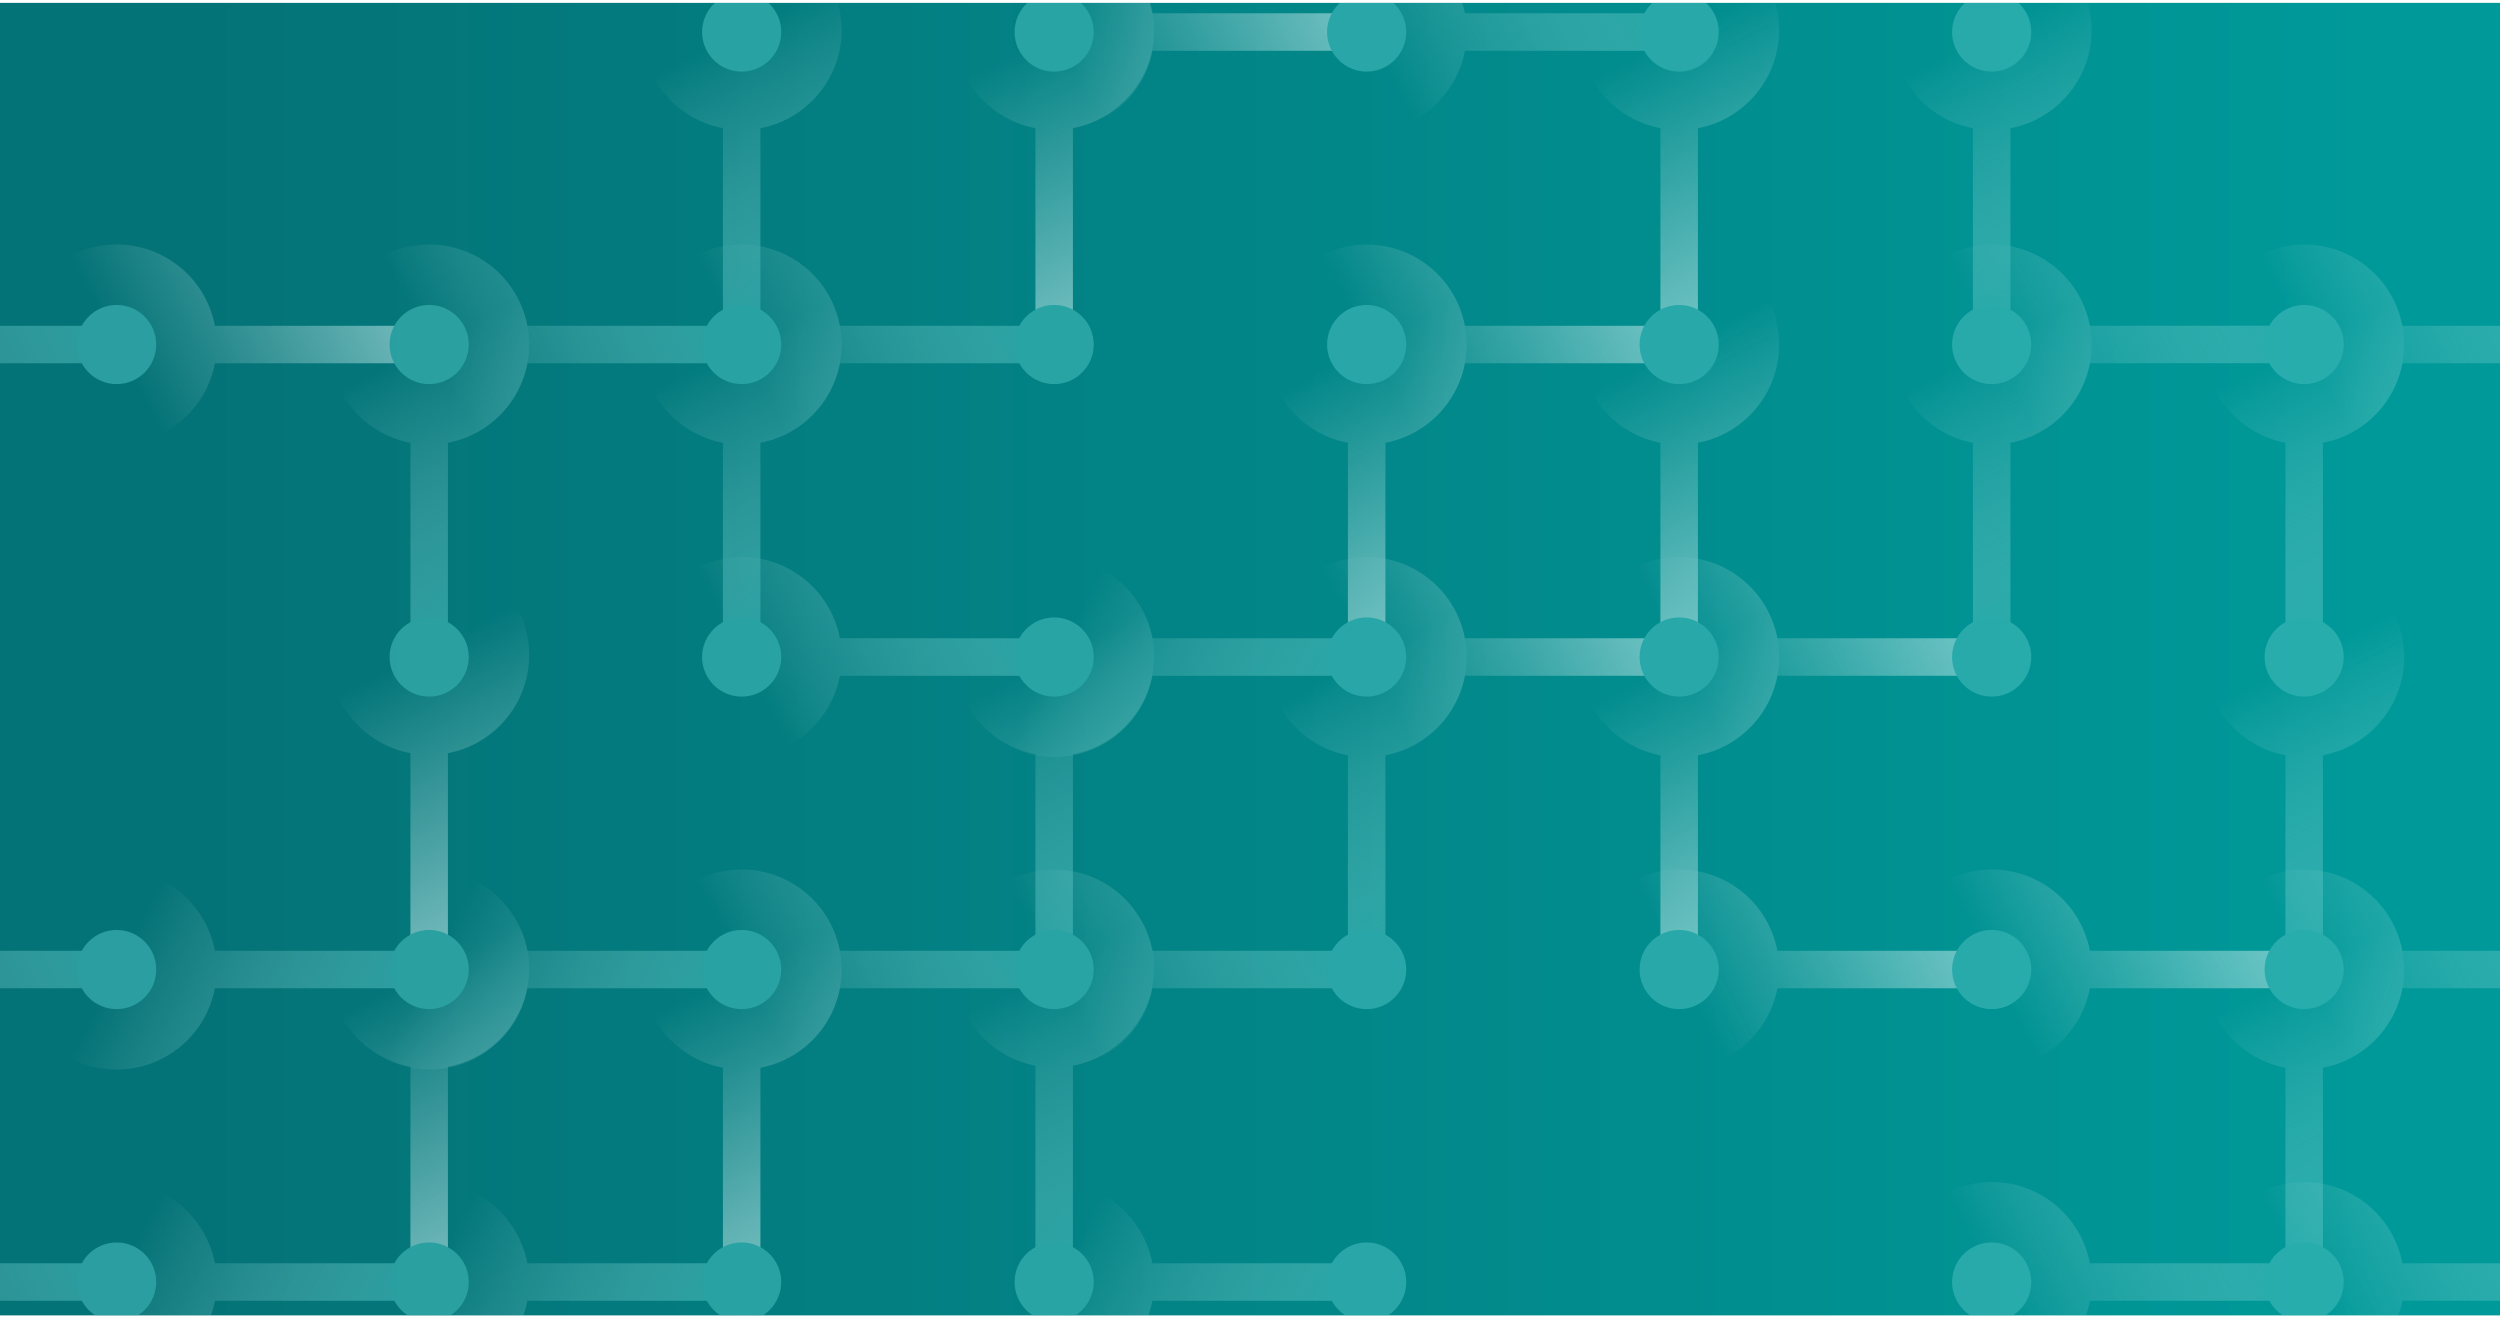 <svg xmlns="http://www.w3.org/2000/svg" fill="none" viewBox="0 0 600 316" height="316" width="600">
<g clip-path="url(#clip0_449_14198)">
<rect fill="url(#paint0_linear_449_14198)" transform="translate(0 0.688)" height="315" width="600"></rect>
<g opacity="0.6">
<path fill="url(#paint1_linear_449_14198)" d="M253 228.187C255.485 228.187 257.5 230.202 257.5 232.687C257.5 235.173 255.486 237.187 253 237.187L253 228.187ZM163.637 251.915C153.018 243.983 150.84 228.944 158.772 218.325C166.704 207.706 181.743 205.527 192.363 213.46C202.982 221.392 205.16 236.431 197.228 247.05C189.296 257.669 174.257 259.848 163.637 251.915ZM253 237.187L178 237.187L178 228.187L253 228.187L253 237.187Z"></path>
<path fill="url(#paint2_linear_449_14198)" d="M257.5 232.687C257.5 235.173 255.485 237.187 253 237.187C250.515 237.187 248.5 235.173 248.5 232.687L257.5 232.687ZM236.029 140.467C245.402 131.094 260.598 131.094 269.971 140.467C279.343 149.84 279.343 165.035 269.971 174.408C260.598 183.781 245.402 183.781 236.029 174.408C226.657 165.035 226.657 149.84 236.029 140.467ZM248.5 232.687V157.438L257.5 157.438V232.687L248.5 232.687Z"></path>
<path fill="url(#paint3_linear_449_14198)" d="M257.5 307.687C257.5 310.173 255.485 312.187 253 312.187C250.514 312.187 248.5 310.173 248.5 307.687L257.5 307.687ZM236.029 215.217C245.402 205.844 260.598 205.844 269.971 215.217C279.343 224.59 279.343 239.785 269.971 249.158C260.598 258.531 245.402 258.531 236.029 249.158C226.657 239.785 226.657 224.59 236.029 215.217ZM248.5 307.687L248.5 232.187L257.5 232.188L257.5 307.687L248.5 307.687Z"></path>
<path fill="url(#paint4_linear_449_14198)" d="M332.5 157.687C332.5 160.173 330.485 162.187 328 162.187C325.515 162.187 323.5 160.173 323.5 157.687L332.5 157.687ZM311.03 65.717C320.402 56.344 335.598 56.344 344.971 65.717C354.343 75.089 354.343 90.285 344.971 99.658C335.598 109.031 320.402 109.031 311.03 99.658C301.657 90.285 301.657 75.089 311.03 65.717ZM323.5 157.687L323.5 82.687L332.5 82.687L332.5 157.687L323.5 157.687Z"></path>
<path fill="url(#paint5_linear_449_14198)" d="M407.5 157.687C407.5 160.173 405.485 162.187 403 162.187C400.515 162.187 398.5 160.173 398.5 157.687L407.5 157.687ZM386.029 65.717C395.402 56.344 410.598 56.344 419.971 65.717C429.343 75.09 429.343 90.285 419.971 99.658C410.598 109.031 395.402 109.031 386.029 99.658C376.657 90.285 376.657 75.09 386.029 65.717ZM398.5 157.687L398.5 82.688L407.5 82.688L407.5 157.687L398.5 157.687Z"></path>
<path fill="url(#paint6_linear_449_14198)" d="M482.5 157.687C482.5 160.173 480.485 162.187 478 162.187C475.515 162.187 473.5 160.173 473.5 157.687L482.5 157.687ZM461.029 65.717C470.402 56.344 485.598 56.344 494.971 65.717C504.343 75.09 504.343 90.285 494.971 99.658C485.598 109.031 470.402 109.031 461.029 99.658C451.657 90.285 451.657 75.09 461.029 65.717ZM473.5 157.687V82.688L482.5 82.688V157.687L473.5 157.687Z"></path>
<path fill="url(#paint7_linear_449_14198)" d="M557.5 157.687C557.5 160.173 555.485 162.187 553 162.187C550.515 162.187 548.5 160.173 548.5 157.687L557.5 157.687ZM536.029 65.717C545.402 56.344 560.598 56.344 569.971 65.717C579.343 75.09 579.343 90.285 569.971 99.658C560.598 109.031 545.402 109.031 536.029 99.658C526.657 90.285 526.657 75.09 536.029 65.717ZM548.5 157.687V82.688L557.5 82.688V157.687L548.5 157.687Z"></path>
<path fill="url(#paint8_linear_449_14198)" d="M557.5 232.687C557.5 235.173 555.485 237.187 553 237.187C550.515 237.187 548.5 235.173 548.5 232.687L557.5 232.687ZM536.029 140.717C545.402 131.344 560.598 131.344 569.971 140.717C579.343 150.09 579.343 165.285 569.971 174.658C560.598 184.031 545.402 184.031 536.029 174.658C526.657 165.285 526.657 150.09 536.029 140.717ZM548.5 232.687V157.688L557.5 157.688V232.687L548.5 232.687Z"></path>
<path fill="url(#paint9_linear_449_14198)" d="M253 153.188C255.485 153.188 257.5 155.202 257.5 157.688C257.5 160.173 255.485 162.188 253 162.188L253 153.188ZM163.637 176.915C153.018 168.983 150.84 153.944 158.772 143.325C166.704 132.706 181.743 130.527 192.363 138.46C202.982 146.392 205.16 161.431 197.228 172.05C189.296 182.669 174.257 184.848 163.637 176.915ZM253 162.188L178 162.187L178 153.187L253 153.188L253 162.188Z"></path>
<path fill="url(#paint10_linear_449_14198)" d="M253 78.188C255.485 78.188 257.5 80.202 257.5 82.688C257.5 85.173 255.485 87.188 253 87.188L253 78.188ZM163.637 101.915C153.018 93.983 150.84 78.944 158.772 68.325C166.704 57.706 181.743 55.527 192.363 63.459C202.982 71.392 205.16 86.431 197.228 97.05C189.296 107.669 174.257 109.848 163.637 101.915ZM253 87.188L178 87.188L178 78.188L253 78.188L253 87.188Z"></path>
<path fill="url(#paint11_linear_449_14198)" d="M328 3.188C330.485 3.188 332.5 5.202 332.5 7.688C332.5 10.173 330.485 12.188 328 12.188L328 3.188ZM238.637 26.916C228.018 18.983 225.84 3.944 233.772 -6.675C241.704 -17.294 256.743 -19.473 267.363 -11.54C277.982 -3.608 280.16 11.431 272.228 22.05C264.296 32.67 249.257 34.848 238.637 26.916ZM328 12.188L253 12.188L253 3.188L328 3.188L328 12.188Z"></path>
<path fill="url(#paint12_linear_449_14198)" d="M403 3.188C405.485 3.188 407.5 5.202 407.5 7.688C407.5 10.173 405.485 12.188 403 12.188L403 3.188ZM313.637 26.915C303.018 18.983 300.84 3.944 308.772 -6.675C316.704 -17.294 331.743 -19.473 342.363 -11.54C352.982 -3.608 355.16 11.431 347.228 22.05C339.296 32.669 324.257 34.848 313.637 26.915ZM403 12.188L328 12.188L328 3.187L403 3.188L403 12.188Z"></path>
<path fill="url(#paint13_linear_449_14198)" d="M478 228.187C480.485 228.187 482.5 230.202 482.5 232.687C482.5 235.173 480.486 237.187 478 237.187L478 228.187ZM388.637 251.915C378.018 243.983 375.84 228.944 383.772 218.325C391.704 207.706 406.743 205.527 417.363 213.46C427.982 221.392 430.16 236.431 422.228 247.05C414.296 257.669 399.257 259.848 388.637 251.915ZM478 237.187L403 237.187L403 228.188L478 228.187L478 237.187Z"></path>
<path fill="url(#paint14_linear_449_14198)" d="M628 228.188C630.485 228.188 632.5 230.202 632.5 232.688C632.5 235.173 630.485 237.188 628 237.188L628 228.188ZM538.637 251.915C528.018 243.983 525.84 228.944 533.772 218.325C541.704 207.706 556.743 205.527 567.363 213.46C577.982 221.392 580.16 236.431 572.228 247.05C564.296 257.669 549.257 259.848 538.637 251.915ZM628 237.188L553 237.187L553 228.187L628 228.188L628 237.188Z"></path>
<path fill="url(#paint15_linear_449_14198)" d="M553 228.187C555.485 228.188 557.5 230.202 557.5 232.688C557.5 235.173 555.485 237.188 553 237.187L553 228.187ZM463.637 251.915C453.018 243.983 450.84 228.944 458.772 218.325C466.704 207.705 481.743 205.527 492.363 213.459C502.982 221.392 505.16 236.431 497.228 247.05C489.296 257.669 474.257 259.848 463.637 251.915ZM553 237.187L478 237.187L478 228.187L553 228.187L553 237.187Z"></path>
<path fill="url(#paint16_linear_449_14198)" d="M557.5 307.687C557.5 310.173 555.485 312.187 553 312.187C550.515 312.187 548.5 310.173 548.5 307.687L557.5 307.687ZM536.029 215.717C545.402 206.344 560.598 206.344 569.971 215.717C579.343 225.09 579.343 240.285 569.971 249.658C560.598 259.031 545.402 259.031 536.029 249.658C526.657 240.285 526.657 225.09 536.029 215.717ZM548.5 307.687V232.688L557.5 232.688V307.687L548.5 307.687Z"></path>
<path fill="url(#paint17_linear_449_14198)" d="M553 303.187C555.485 303.187 557.5 305.202 557.5 307.687C557.5 310.173 555.485 312.187 553 312.187L553 303.187ZM463.637 326.915C453.018 318.983 450.84 303.944 458.772 293.325C466.704 282.705 481.743 280.527 492.363 288.459C502.982 296.392 505.16 311.431 497.228 322.05C489.296 332.669 474.257 334.848 463.637 326.915ZM553 312.187L478 312.187L478 303.187L553 303.187L553 312.187Z"></path>
<path fill="url(#paint18_linear_449_14198)" d="M628.5 303.187C630.985 303.187 633 305.202 633 307.687C633 310.173 630.985 312.187 628.5 312.187L628.5 303.187ZM538.637 326.915C528.018 318.983 525.84 303.944 533.772 293.325C541.704 282.705 556.743 280.527 567.363 288.459C577.982 296.392 580.16 311.431 572.228 322.05C564.296 332.669 549.257 334.848 538.637 326.915ZM628.5 312.187L553 312.187L553 303.187L628.5 303.187L628.5 312.187Z"></path>
<path fill="url(#paint19_linear_449_14198)" d="M107.5 158.187C107.5 160.673 105.485 162.687 103 162.687C100.514 162.687 98.5 160.673 98.5 158.187L107.5 158.187ZM86.029 65.717C95.402 56.344 110.598 56.344 119.971 65.717C129.343 75.09 129.343 90.285 119.971 99.658C110.598 109.031 95.402 109.031 86.029 99.658C76.657 90.285 76.657 75.09 86.029 65.717ZM98.5 158.187L98.5 82.688L107.5 82.688L107.5 158.187L98.5 158.187Z"></path>
<path fill="url(#paint20_linear_449_14198)" d="M182.5 157.687C182.5 160.173 180.485 162.187 178 162.187C175.515 162.187 173.5 160.173 173.5 157.687L182.5 157.687ZM161.029 65.717C170.402 56.344 185.598 56.344 194.971 65.717C204.343 75.09 204.343 90.285 194.971 99.658C185.598 109.031 170.402 109.031 161.029 99.658C151.657 90.285 151.657 75.09 161.029 65.717ZM173.5 157.687V82.688L182.5 82.688V157.687L173.5 157.687Z"></path>
<path fill="url(#paint21_linear_449_14198)" d="M103 78.188C105.485 78.188 107.5 80.202 107.5 82.688C107.5 85.173 105.485 87.188 103 87.188L103 78.188ZM13.637 101.916C3.018 93.983 0.84 78.944 8.772 68.325C16.704 57.706 31.743 55.527 42.363 63.46C52.982 71.392 55.16 86.431 47.228 97.05C39.296 107.67 24.257 109.848 13.637 101.916ZM103 87.188L28 87.188L28 78.188L103 78.188L103 87.188Z"></path>
<path fill="url(#paint22_linear_449_14198)" d="M178 78.188C180.485 78.188 182.5 80.202 182.5 82.688C182.5 85.173 180.485 87.188 178 87.188L178 78.188ZM88.637 101.916C78.018 93.983 75.84 78.944 83.772 68.325C91.704 57.706 106.743 55.527 117.363 63.46C127.982 71.392 130.16 86.431 122.228 97.05C114.296 107.67 99.257 109.848 88.637 101.916ZM178 87.188L103 87.188L103 78.188L178 78.188L178 87.188Z"></path>
<path fill="url(#paint23_linear_449_14198)" d="M403 78.188C405.485 78.188 407.5 80.202 407.5 82.688C407.5 85.173 405.485 87.188 403 87.188L403 78.188ZM313.637 101.915C303.018 93.983 300.84 78.944 308.772 68.325C316.704 57.706 331.743 55.527 342.363 63.459C352.982 71.392 355.16 86.431 347.228 97.05C339.296 107.669 324.257 109.848 313.637 101.915ZM403 87.188L328 87.188L328 78.188L403 78.188L403 87.188Z"></path>
<path fill="url(#paint24_linear_449_14198)" d="M552.998 78.161C555.484 78.16 557.499 80.174 557.5 82.659C557.501 85.145 555.487 87.16 553.002 87.161L552.998 78.161ZM463.637 101.916C453.018 93.983 450.84 78.944 458.772 68.325C466.704 57.706 481.743 55.527 492.363 63.46C502.982 71.392 505.16 86.431 497.228 97.05C489.296 107.67 474.257 109.848 463.637 101.916ZM553.002 87.161L478.002 87.188L477.998 78.188L552.998 78.161L553.002 87.161Z"></path>
<path fill="url(#paint25_linear_449_14198)" d="M628 78.188C630.485 78.188 632.5 80.202 632.5 82.688C632.5 85.173 630.485 87.188 628 87.188L628 78.188ZM538.637 101.915C528.018 93.983 525.84 78.944 533.772 68.325C541.704 57.706 556.743 55.527 567.363 63.459C577.982 71.392 580.16 86.431 572.228 97.05C564.296 107.669 549.257 109.848 538.637 101.915ZM628 87.188L553 87.188L553 78.188L628 78.188L628 87.188Z"></path>
<path fill="url(#paint26_linear_449_14198)" d="M403 153.187C405.485 153.187 407.5 155.202 407.5 157.687C407.5 160.173 405.486 162.187 403 162.188L403 153.187ZM313.637 176.916C303.018 168.983 300.84 153.944 308.772 143.325C316.704 132.706 331.743 130.527 342.363 138.46C352.982 146.392 355.16 161.431 347.228 172.05C339.296 182.67 324.257 184.848 313.637 176.916ZM403 162.188L328 162.188L328 153.188L403 153.187L403 162.188Z"></path>
<path fill="url(#paint27_linear_449_14198)" d="M478 153.188C480.485 153.188 482.5 155.202 482.5 157.688C482.5 160.173 480.485 162.188 478 162.188L478 153.188ZM388.637 176.916C378.018 168.983 375.84 153.944 383.772 143.325C391.704 132.706 406.743 130.527 417.363 138.46C427.982 146.392 430.16 161.431 422.228 172.05C414.296 182.67 399.257 184.848 388.637 176.916ZM478 162.188L403 162.188L403 153.188L478 153.188L478 162.188Z"></path>
<path fill="url(#paint28_linear_449_14198)" d="M328 228.187C330.485 228.187 332.5 230.202 332.5 232.687C332.5 235.173 330.486 237.187 328 237.187L328 228.187ZM238.637 251.915C228.018 243.983 225.84 228.944 233.772 218.325C241.704 207.706 256.743 205.527 267.363 213.46C277.982 221.392 280.16 236.431 272.228 247.05C264.296 257.669 249.257 259.848 238.637 251.915ZM328 237.187L253 237.187L253 228.187L328 228.187L328 237.187Z"></path>
<path fill="url(#paint29_linear_449_14198)" d="M328 162.187C330.485 162.187 332.5 160.173 332.5 157.687C332.5 155.202 330.485 153.187 328 153.187L328 162.187ZM238.637 138.459C228.018 146.392 225.84 161.431 233.772 172.05C241.704 182.669 256.743 184.848 267.363 176.915C277.982 168.983 280.16 153.944 272.228 143.325C264.296 132.705 249.257 130.527 238.637 138.459ZM328 153.187L253 153.187L253 162.187L328 162.187L328 153.187Z"></path>
<path fill="url(#paint30_linear_449_14198)" d="M332.5 232.687C332.5 235.173 330.485 237.187 328 237.187C325.515 237.187 323.5 235.173 323.5 232.687L332.5 232.687ZM311.029 140.717C320.402 131.344 335.598 131.344 344.971 140.717C354.343 150.09 354.343 165.285 344.971 174.658C335.598 184.031 320.402 184.031 311.029 174.658C301.657 165.285 301.657 150.09 311.029 140.717ZM323.5 232.687V157.688L332.5 157.688V232.687L323.5 232.687Z"></path>
<path fill="url(#paint31_linear_449_14198)" d="M107.5 307.937C107.5 310.423 105.485 312.437 103 312.437C100.514 312.437 98.5 310.423 98.5 307.937L107.5 307.937ZM86.029 215.467C95.402 206.094 110.598 206.094 119.971 215.467C129.343 224.84 129.343 240.035 119.971 249.408C110.598 258.781 95.402 258.781 86.029 249.408C76.657 240.035 76.657 224.84 86.029 215.467ZM98.5 307.937L98.5 232.437L107.5 232.438L107.5 307.937L98.5 307.937Z"></path>
<path fill="url(#paint32_linear_449_14198)" d="M107.5 232.687C107.5 235.173 105.485 237.187 103 237.187C100.515 237.187 98.5 235.173 98.5 232.687L107.5 232.687ZM86.03 140.217C95.402 130.844 110.598 130.844 119.971 140.217C129.343 149.59 129.343 164.785 119.971 174.158C110.598 183.531 95.402 183.531 86.03 174.158C76.657 164.785 76.657 149.59 86.03 140.217ZM98.5 232.687L98.5 157.187L107.5 157.188L107.5 232.687L98.5 232.687Z"></path>
<path fill="url(#paint33_linear_449_14198)" d="M178 237.187C180.485 237.187 182.5 235.173 182.5 232.687C182.5 230.202 180.485 228.187 178 228.187L178 237.187ZM88.637 213.46C78.018 221.392 75.84 236.431 83.772 247.05C91.704 257.669 106.743 259.848 117.363 251.915C127.982 243.983 130.16 228.944 122.228 218.325C114.296 207.706 99.257 205.527 88.637 213.46ZM178 228.187L103 228.188L103 237.188L178 237.187L178 228.187Z"></path>
<path fill="url(#paint34_linear_449_14198)" d="M103 237.187C105.485 237.187 107.5 235.173 107.5 232.687C107.5 230.202 105.485 228.187 103 228.187L103 237.187ZM13.637 213.46C3.018 221.392 0.84 236.431 8.772 247.05C16.704 257.669 31.743 259.848 42.363 251.915C52.982 243.983 55.16 228.944 47.228 218.325C39.296 207.706 24.257 205.527 13.637 213.46ZM103 228.187L28 228.187L28 237.187L103 237.187L103 228.187Z"></path>
<path fill="url(#paint35_linear_449_14198)" d="M103 312.187C105.485 312.187 107.5 310.173 107.5 307.687C107.5 305.202 105.485 303.187 103 303.187L103 312.187ZM13.637 288.46C3.018 296.392 0.84 311.431 8.772 322.05C16.704 332.669 31.743 334.848 42.363 326.915C52.982 318.983 55.16 303.944 47.228 293.325C39.296 282.706 24.257 280.527 13.637 288.46ZM103 303.187L28 303.187L28 312.187L103 312.187L103 303.187Z"></path>
<path fill="url(#paint36_linear_449_14198)" d="M178 312.187C180.485 312.187 182.5 310.173 182.5 307.687C182.5 305.202 180.485 303.187 178 303.187L178 312.187ZM88.637 288.46C78.018 296.392 75.84 311.431 83.772 322.05C91.704 332.669 106.743 334.848 117.363 326.915C127.982 318.983 130.16 303.944 122.228 293.325C114.296 282.706 99.257 280.527 88.637 288.46ZM178 303.187L103 303.187L103 312.187L178 312.187L178 303.187Z"></path>
<path fill="url(#paint37_linear_449_14198)" d="M328 312.187C330.485 312.187 332.5 310.173 332.5 307.687C332.5 305.202 330.485 303.187 328 303.187L328 312.187ZM238.637 288.46C228.018 296.392 225.84 311.431 233.772 322.05C241.704 332.669 256.743 334.848 267.363 326.915C277.982 318.983 280.16 303.944 272.228 293.325C264.296 282.706 249.257 280.527 238.637 288.46ZM328 303.187L253 303.187L253 312.187L328 312.187L328 303.187Z"></path>
<path fill="url(#paint38_linear_449_14198)" d="M182.5 307.687C182.5 310.173 180.485 312.187 178 312.187C175.515 312.187 173.5 310.173 173.5 307.687L182.5 307.687ZM161.029 215.717C170.402 206.344 185.598 206.344 194.971 215.717C204.343 225.09 204.343 240.285 194.971 249.658C185.598 259.031 170.402 259.031 161.029 249.658C151.657 240.285 151.657 225.09 161.029 215.717ZM173.5 307.687L173.5 232.688L182.5 232.688L182.5 307.687L173.5 307.687Z"></path>
<path fill="url(#paint39_linear_449_14198)" d="M182.5 82.687C182.5 85.173 180.485 87.187 178 87.187C175.515 87.187 173.5 85.172 173.5 82.687L182.5 82.687ZM161.03 -9.783C170.402 -19.156 185.598 -19.156 194.971 -9.783C204.343 -0.41 204.343 14.786 194.971 24.158C185.598 33.531 170.402 33.531 161.03 24.158C151.657 14.786 151.657 -0.41 161.03 -9.783ZM173.5 82.687L173.5 7.187L182.5 7.188L182.5 82.687L173.5 82.687Z"></path>
<path fill="url(#paint40_linear_449_14198)" d="M257.5 82.687C257.5 85.173 255.485 87.187 253 87.187C250.514 87.187 248.5 85.172 248.5 82.687L257.5 82.687ZM236.029 -9.783C245.402 -19.156 260.598 -19.156 269.971 -9.783C279.343 -0.41 279.343 14.786 269.971 24.158C260.598 33.531 245.402 33.531 236.029 24.158C226.657 14.786 226.657 -0.41 236.029 -9.783ZM248.5 82.687L248.5 7.187L257.5 7.188L257.5 82.687L248.5 82.687Z"></path>
<path fill="url(#paint41_linear_449_14198)" d="M407.5 82.687C407.5 85.173 405.485 87.187 403 87.187C400.514 87.187 398.5 85.172 398.5 82.687L407.5 82.687ZM386.029 -9.783C395.402 -19.156 410.598 -19.156 419.971 -9.783C429.343 -0.41 429.343 14.786 419.971 24.158C410.598 33.531 395.402 33.531 386.029 24.158C376.657 14.786 376.657 -0.41 386.029 -9.783ZM398.5 82.687L398.5 7.187L407.5 7.188L407.5 82.687L398.5 82.687Z"></path>
<path fill="url(#paint42_linear_449_14198)" d="M482.5 82.688C482.5 85.173 480.485 87.188 478 87.188C475.515 87.188 473.5 85.173 473.5 82.688L482.5 82.688ZM461.029 -9.783C470.402 -19.156 485.598 -19.156 494.971 -9.783C504.343 -0.41 504.343 14.786 494.971 24.158C485.598 33.531 470.402 33.531 461.029 24.158C451.657 14.786 451.657 -0.41 461.029 -9.783ZM473.5 82.688L473.5 7.188L482.5 7.188L482.5 82.688L473.5 82.688Z"></path>
<path fill="url(#paint43_linear_449_14198)" d="M407.5 232.687C407.5 235.173 405.485 237.187 403 237.187C400.514 237.187 398.5 235.173 398.5 232.687L407.5 232.687ZM386.029 140.717C395.402 131.344 410.598 131.344 419.971 140.717C429.343 150.09 429.343 165.285 419.971 174.658C410.598 184.031 395.402 184.031 386.029 174.658C376.657 165.285 376.657 150.09 386.029 140.717ZM398.5 232.687L398.5 157.687L407.5 157.688L407.5 232.687L398.5 232.687Z"></path>
<circle fill="#42BABA" transform="matrix(1 0 0 -1 94 241.688)" r="9" cy="9" cx="9"></circle>
<circle stroke="#42BABA" transform="matrix(1 0 0 -1 94 241.688)" r="9" cy="9" cx="9"></circle>
<circle fill="#42BABA" transform="matrix(1 0 0 -1 94 316.688)" r="9" cy="9" cx="9"></circle>
<circle stroke="#42BABA" transform="matrix(1 0 0 -1 94 316.688)" r="9" cy="9" cx="9"></circle>
<circle fill="#42BABA" transform="matrix(1 0 0 -1 169 241.688)" r="9" cy="9" cx="9"></circle>
<circle stroke="#42BABA" transform="matrix(1 0 0 -1 169 241.688)" r="9" cy="9" cx="9"></circle>
<circle fill="#42BABA" transform="matrix(1 0 0 -1 169 316.688)" r="9" cy="9" cx="9"></circle>
<circle stroke="#42BABA" transform="matrix(1 0 0 -1 169 316.688)" r="9" cy="9" cx="9"></circle>
<circle fill="#42BABA" transform="matrix(1 0 0 -1 244 241.688)" r="9" cy="9" cx="9"></circle>
<circle stroke="#42BABA" transform="matrix(1 0 0 -1 244 241.688)" r="9" cy="9" cx="9"></circle>
<circle fill="#42BABA" transform="matrix(1 0 0 -1 244 316.688)" r="9" cy="9" cx="9"></circle>
<circle stroke="#42BABA" transform="matrix(1 0 0 -1 244 316.688)" r="9" cy="9" cx="9"></circle>
<circle fill="#42BABA" transform="matrix(1 0 0 -1 319 241.688)" r="9" cy="9" cx="9"></circle>
<circle stroke="#42BABA" transform="matrix(1 0 0 -1 319 241.688)" r="9" cy="9" cx="9"></circle>
<circle fill="#42BABA" transform="matrix(1 0 0 -1 394 241.688)" r="9" cy="9" cx="9"></circle>
<circle stroke="#42BABA" transform="matrix(1 0 0 -1 394 241.688)" r="9" cy="9" cx="9"></circle>
<circle fill="#42BABA" transform="matrix(1 0 0 -1 469 241.688)" r="9" cy="9" cx="9"></circle>
<circle stroke="#42BABA" transform="matrix(1 0 0 -1 469 241.688)" r="9" cy="9" cx="9"></circle>
<circle fill="#42BABA" transform="matrix(1 0 0 -1 469 316.688)" r="9" cy="9" cx="9"></circle>
<circle stroke="#42BABA" transform="matrix(1 0 0 -1 469 316.688)" r="9" cy="9" cx="9"></circle>
<circle fill="#42BABA" transform="matrix(1 0 0 -1 544 316.688)" r="9" cy="9" cx="9"></circle>
<circle stroke="#42BABA" transform="matrix(1 0 0 -1 544 316.688)" r="9" cy="9" cx="9"></circle>
<circle fill="#42BABA" transform="matrix(1 0 0 -1 544 241.688)" r="9" cy="9" cx="9"></circle>
<circle stroke="#42BABA" transform="matrix(1 0 0 -1 544 241.688)" r="9" cy="9" cx="9"></circle>
<circle fill="#42BABA" transform="matrix(1 0 0 -1 544 166.688)" r="9" cy="9" cx="9"></circle>
<circle stroke="#42BABA" transform="matrix(1 0 0 -1 544 166.688)" r="9" cy="9" cx="9"></circle>
<circle fill="#42BABA" transform="matrix(1 0 0 -1 544 91.688)" r="9" cy="9" cx="9"></circle>
<circle stroke="#42BABA" transform="matrix(1 0 0 -1 544 91.688)" r="9" cy="9" cx="9"></circle>
<circle fill="#42BABA" transform="matrix(1 0 0 -1 319 316.688)" r="9" cy="9" cx="9"></circle>
<circle stroke="#42BABA" transform="matrix(1 0 0 -1 319 316.688)" r="9" cy="9" cx="9"></circle>
<circle fill="#42BABA" transform="matrix(1 0 0 -1 319 91.688)" r="9" cy="9" cx="9"></circle>
<circle stroke="#42BABA" transform="matrix(1 0 0 -1 319 91.688)" r="9" cy="9" cx="9"></circle>
<circle fill="#42BABA" transform="matrix(1 0 0 -1 319 166.688)" r="9" cy="9" cx="9"></circle>
<circle stroke="#42BABA" transform="matrix(1 0 0 -1 319 166.688)" r="9" cy="9" cx="9"></circle>
<circle fill="#42BABA" transform="matrix(1 0 0 -1 394 91.688)" r="9" cy="9" cx="9"></circle>
<circle stroke="#42BABA" transform="matrix(1 0 0 -1 394 91.688)" r="9" cy="9" cx="9"></circle>
<circle fill="#42BABA" transform="matrix(1 0 0 -1 394 166.688)" r="9" cy="9" cx="9"></circle>
<circle stroke="#42BABA" transform="matrix(1 0 0 -1 394 166.688)" r="9" cy="9" cx="9"></circle>
<circle fill="#42BABA" transform="matrix(1 0 0 -1 469 91.688)" r="9" cy="9" cx="9"></circle>
<circle stroke="#42BABA" transform="matrix(1 0 0 -1 469 91.688)" r="9" cy="9" cx="9"></circle>
<circle fill="#42BABA" transform="matrix(1 0 0 -1 394 16.688)" r="9" cy="9" cx="9"></circle>
<circle stroke="#42BABA" transform="matrix(1 0 0 -1 394 16.688)" r="9" cy="9" cx="9"></circle>
<circle fill="#42BABA" transform="matrix(1 0 0 -1 469 16.688)" r="9" cy="9" cx="9"></circle>
<circle stroke="#42BABA" transform="matrix(1 0 0 -1 469 16.688)" r="9" cy="9" cx="9"></circle>
<circle fill="#42BABA" transform="matrix(1 0 0 -1 469 166.688)" r="9" cy="9" cx="9"></circle>
<circle stroke="#42BABA" transform="matrix(1 0 0 -1 469 166.688)" r="9" cy="9" cx="9"></circle>
<circle fill="#42BABA" transform="matrix(1 0 0 -1 94 91.688)" r="9" cy="9" cx="9"></circle>
<circle stroke="#42BABA" transform="matrix(1 0 0 -1 94 91.688)" r="9" cy="9" cx="9"></circle>
<circle fill="#42BABA" transform="matrix(1 0 0 -1 94 166.688)" r="9" cy="9" cx="9"></circle>
<circle stroke="#42BABA" transform="matrix(1 0 0 -1 94 166.688)" r="9" cy="9" cx="9"></circle>
<circle fill="#42BABA" transform="matrix(1 0 0 -1 169 166.688)" r="9" cy="9" cx="9"></circle>
<circle stroke="#42BABA" transform="matrix(1 0 0 -1 169 166.688)" r="9" cy="9" cx="9"></circle>
<circle fill="#42BABA" transform="matrix(1 0 0 -1 169 91.688)" r="9" cy="9" cx="9"></circle>
<circle stroke="#42BABA" transform="matrix(1 0 0 -1 169 91.688)" r="9" cy="9" cx="9"></circle>
<circle fill="#42BABA" transform="matrix(1 0 0 -1 244 166.688)" r="9" cy="9" cx="9"></circle>
<circle stroke="#42BABA" transform="matrix(1 0 0 -1 244 166.688)" r="9" cy="9" cx="9"></circle>
<circle fill="#42BABA" transform="matrix(1 0 0 -1 244 91.688)" r="9" cy="9" cx="9"></circle>
<circle stroke="#42BABA" transform="matrix(1 0 0 -1 244 91.688)" r="9" cy="9" cx="9"></circle>
<circle fill="#42BABA" transform="matrix(1 0 0 -1 319 16.688)" r="9" cy="9" cx="9"></circle>
<circle stroke="#42BABA" transform="matrix(1 0 0 -1 319 16.688)" r="9" cy="9" cx="9"></circle>
<circle fill="#42BABA" transform="matrix(1 0 0 -1 169 16.688)" r="9" cy="9" cx="9"></circle>
<circle stroke="#42BABA" transform="matrix(1 0 0 -1 169 16.688)" r="9" cy="9" cx="9"></circle>
<circle fill="#42BABA" transform="matrix(1 0 0 -1 244 16.688)" r="9" cy="9" cx="9"></circle>
<circle stroke="#42BABA" transform="matrix(1 0 0 -1 244 16.688)" r="9" cy="9" cx="9"></circle>
<path fill="url(#paint44_linear_449_14198)" d="M27.5 228.188C29.985 228.188 32 230.202 32 232.688C32 235.173 29.985 237.188 27.5 237.188L27.5 228.188ZM-61.863 251.915C-72.482 243.983 -74.66 228.944 -66.728 218.325C-58.796 207.706 -43.757 205.527 -33.137 213.46C-22.518 221.392 -20.34 236.431 -28.272 247.05C-36.204 257.669 -51.243 259.848 -61.863 251.915ZM27.5 237.188L-47.5 237.187L-47.5 228.187L27.5 228.188L27.5 237.188Z"></path>
<path fill="url(#paint45_linear_449_14198)" d="M28 303.187C30.485 303.187 32.5 305.202 32.5 307.687C32.5 310.173 30.485 312.187 28 312.187L28 303.187ZM-61.862 326.915C-72.482 318.983 -74.66 303.944 -66.728 293.325C-58.795 282.705 -43.757 280.527 -33.137 288.459C-22.518 296.392 -20.34 311.431 -28.272 322.05C-36.204 332.669 -51.243 334.848 -61.862 326.915ZM28 312.187L-47.5 312.187L-47.5 303.187L28 303.187L28 312.187Z"></path>
<path fill="url(#paint46_linear_449_14198)" d="M27.5 78.188C29.985 78.188 32 80.202 32 82.688C32 85.173 29.985 87.188 27.5 87.188L27.5 78.188ZM-61.863 101.915C-72.482 93.983 -74.66 78.944 -66.728 68.325C-58.796 57.706 -43.757 55.527 -33.137 63.459C-22.518 71.392 -20.34 86.431 -28.272 97.05C-36.204 107.669 -51.243 109.848 -61.863 101.915ZM27.5 87.188L-47.5 87.188L-47.5 78.188L27.5 78.188L27.5 87.188Z"></path>
<circle fill="#42BABA" transform="matrix(1 0 0 -1 19 241.688)" r="9" cy="9" cx="9"></circle>
<circle stroke="#42BABA" transform="matrix(1 0 0 -1 19 241.688)" r="9" cy="9" cx="9"></circle>
<circle fill="#42BABA" transform="matrix(1 0 0 -1 19 316.688)" r="9" cy="9" cx="9"></circle>
<circle stroke="#42BABA" transform="matrix(1 0 0 -1 19 316.688)" r="9" cy="9" cx="9"></circle>
<circle fill="#42BABA" transform="matrix(1 0 0 -1 19 91.688)" r="9" cy="9" cx="9"></circle>
<circle stroke="#42BABA" transform="matrix(1 0 0 -1 19 91.688)" r="9" cy="9" cx="9"></circle>
</g>
</g>
<defs>
<linearGradient gradientUnits="userSpaceOnUse" y2="84.402" x2="569.559" y1="84.402" x1="47.263" id="paint0_linear_449_14198">
<stop stop-color="#047377"></stop>
<stop stop-color="#009999" offset="1"></stop>
</linearGradient>
<linearGradient gradientUnits="userSpaceOnUse" y2="263.224" x2="193.734" y1="232.688" x1="253" id="paint1_linear_449_14198">
<stop stop-color="#42BABA"></stop>
<stop stop-opacity="0" stop-color="#BFE8E8" offset="1"></stop>
</linearGradient>
<linearGradient gradientUnits="userSpaceOnUse" y2="173.368" x2="222.565" y1="232.439" x1="253" id="paint2_linear_449_14198">
<stop stop-color="#42BABA"></stop>
<stop stop-opacity="0" stop-color="#BFE8E8" offset="1"></stop>
</linearGradient>
<linearGradient gradientUnits="userSpaceOnUse" y2="248.171" x2="222.464" y1="307.437" x1="253" id="paint3_linear_449_14198">
<stop stop-color="#42BABA"></stop>
<stop stop-opacity="0" stop-color="#BFE8E8" offset="1"></stop>
</linearGradient>
<linearGradient gradientUnits="userSpaceOnUse" y2="98.565" x2="297.914" y1="157.439" x1="328.248" id="paint4_linear_449_14198">
<stop stop-color="#BFE8E8"></stop>
<stop stop-opacity="0" stop-color="#BFE8E6" offset="1"></stop>
</linearGradient>
<linearGradient gradientUnits="userSpaceOnUse" y2="98.565" x2="372.417" y1="157.439" x1="402.752" id="paint5_linear_449_14198">
<stop stop-color="#BFE8E8"></stop>
<stop stop-opacity="0" stop-color="#BFE8E8" offset="1"></stop>
</linearGradient>
<linearGradient gradientUnits="userSpaceOnUse" y2="98.565" x2="447.666" y1="157.439" x1="478" id="paint6_linear_449_14198">
<stop stop-color="#42BABA"></stop>
<stop stop-opacity="0" stop-color="#BFE8E8" offset="1"></stop>
</linearGradient>
<linearGradient gradientUnits="userSpaceOnUse" y2="98.565" x2="522.666" y1="157.439" x1="553" id="paint7_linear_449_14198">
<stop stop-color="#42BABA"></stop>
<stop stop-opacity="0" stop-color="#BFE8E8" offset="1"></stop>
</linearGradient>
<linearGradient gradientUnits="userSpaceOnUse" y2="173.565" x2="522.666" y1="232.439" x1="553" id="paint8_linear_449_14198">
<stop stop-color="#42BABA"></stop>
<stop stop-opacity="0" stop-color="#BFE8E8" offset="1"></stop>
</linearGradient>
<linearGradient gradientUnits="userSpaceOnUse" y2="188.224" x2="193.734" y1="157.688" x1="253" id="paint9_linear_449_14198">
<stop stop-color="#42BABA"></stop>
<stop stop-opacity="0" stop-color="#BFE8E8" offset="1"></stop>
</linearGradient>
<linearGradient gradientUnits="userSpaceOnUse" y2="113.224" x2="193.734" y1="82.688" x1="253" id="paint10_linear_449_14198">
<stop stop-color="#42BABA"></stop>
<stop stop-opacity="0" stop-color="#BFE8E8" offset="1"></stop>
</linearGradient>
<linearGradient gradientUnits="userSpaceOnUse" y2="38.224" x2="268.734" y1="7.688" x1="328" id="paint11_linear_449_14198">
<stop stop-color="#BFE8E8"></stop>
<stop stop-opacity="0" stop-color="#BFE8E8" offset="1"></stop>
</linearGradient>
<linearGradient gradientUnits="userSpaceOnUse" y2="38.224" x2="343.734" y1="7.688" x1="403" id="paint12_linear_449_14198">
<stop stop-color="#42BABA"></stop>
<stop stop-opacity="0" stop-color="#BFE8E8" offset="1"></stop>
</linearGradient>
<linearGradient gradientUnits="userSpaceOnUse" y2="263.183" x2="418.734" y1="232.647" x1="478" id="paint13_linear_449_14198">
<stop stop-color="#BFE8E8"></stop>
<stop stop-opacity="0" stop-color="#BFE8E8" offset="1"></stop>
</linearGradient>
<linearGradient gradientUnits="userSpaceOnUse" y2="263.224" x2="568.734" y1="232.688" x1="628" id="paint14_linear_449_14198">
<stop stop-color="#42BABA"></stop>
<stop stop-opacity="0" stop-color="#BFE8E8" offset="1"></stop>
</linearGradient>
<linearGradient gradientUnits="userSpaceOnUse" y2="263.183" x2="493.734" y1="232.647" x1="553" id="paint15_linear_449_14198">
<stop stop-color="#BFE8E8"></stop>
<stop stop-opacity="0" stop-color="#BFE8E8" offset="1"></stop>
</linearGradient>
<linearGradient gradientUnits="userSpaceOnUse" y2="248.565" x2="522.666" y1="307.439" x1="553" id="paint16_linear_449_14198">
<stop stop-color="#42BABA"></stop>
<stop stop-opacity="0" stop-color="#BFE8E8" offset="1"></stop>
</linearGradient>
<linearGradient gradientUnits="userSpaceOnUse" y2="338.224" x2="493.734" y1="307.688" x1="553" id="paint17_linear_449_14198">
<stop stop-color="#42BABA"></stop>
<stop stop-opacity="0" stop-color="#BFE8E8" offset="1"></stop>
</linearGradient>
<linearGradient gradientUnits="userSpaceOnUse" y2="338.428" x2="568.839" y1="307.688" x1="628.5" id="paint18_linear_449_14198">
<stop stop-color="#42BABA"></stop>
<stop stop-opacity="0" stop-color="#BFE8E8" offset="1"></stop>
</linearGradient>
<linearGradient gradientUnits="userSpaceOnUse" y2="98.671" x2="72.463" y1="157.937" x1="103" id="paint19_linear_449_14198">
<stop stop-color="#42BABA"></stop>
<stop stop-opacity="0" stop-color="#BFE8E8" offset="1"></stop>
</linearGradient>
<linearGradient gradientUnits="userSpaceOnUse" y2="98.565" x2="147.666" y1="157.439" x1="178" id="paint20_linear_449_14198">
<stop stop-color="#42BABA"></stop>
<stop stop-opacity="0" stop-color="#BFE8E8" offset="1"></stop>
</linearGradient>
<linearGradient gradientUnits="userSpaceOnUse" y2="113.235" x2="43.778" y1="82.688" x1="103" id="paint21_linear_449_14198">
<stop stop-color="#BFE8E8"></stop>
<stop stop-opacity="0" stop-color="#BFE8E8" offset="1"></stop>
</linearGradient>
<linearGradient gradientUnits="userSpaceOnUse" y2="113.224" x2="118.734" y1="82.688" x1="178" id="paint22_linear_449_14198">
<stop stop-color="#42BABA"></stop>
<stop stop-opacity="0" stop-color="#BFE8E8" offset="1"></stop>
</linearGradient>
<linearGradient gradientUnits="userSpaceOnUse" y2="113.224" x2="344.234" y1="82.688" x1="403.5" id="paint23_linear_449_14198">
<stop stop-color="#BFE8E8"></stop>
<stop stop-opacity="0" stop-color="#BFE8E8" offset="1"></stop>
</linearGradient>
<linearGradient gradientUnits="userSpaceOnUse" y2="113.191" x2="493.705" y1="82.661" x1="553" id="paint24_linear_449_14198">
<stop stop-color="#42BABA"></stop>
<stop stop-opacity="0" stop-color="#BFE8E8" offset="1"></stop>
</linearGradient>
<linearGradient gradientUnits="userSpaceOnUse" y2="113.224" x2="568.734" y1="82.688" x1="628" id="paint25_linear_449_14198">
<stop stop-color="#42BABA"></stop>
<stop stop-opacity="0" stop-color="#BFE8E8" offset="1"></stop>
</linearGradient>
<linearGradient gradientUnits="userSpaceOnUse" y2="188.183" x2="344.234" y1="157.647" x1="403.5" id="paint26_linear_449_14198">
<stop stop-color="#BFE8E8"></stop>
<stop stop-opacity="0" stop-color="#BFE8E8" offset="1"></stop>
</linearGradient>
<linearGradient gradientUnits="userSpaceOnUse" y2="188.235" x2="418.778" y1="157.688" x1="478" id="paint27_linear_449_14198">
<stop stop-color="#BFE8E8"></stop>
<stop stop-opacity="0" stop-color="#BFE8E8" offset="1"></stop>
</linearGradient>
<linearGradient gradientUnits="userSpaceOnUse" y2="263.224" x2="268.734" y1="232.688" x1="328" id="paint28_linear_449_14198">
<stop stop-color="#42BABA"></stop>
<stop stop-opacity="0" stop-color="#BFE8E8" offset="1"></stop>
</linearGradient>
<linearGradient gradientUnits="userSpaceOnUse" y2="127.151" x2="268.734" y1="157.687" x1="328" id="paint29_linear_449_14198">
<stop stop-color="#42BABA"></stop>
<stop stop-opacity="0" stop-color="#BFE8E8" offset="1"></stop>
</linearGradient>
<linearGradient gradientUnits="userSpaceOnUse" y2="173.565" x2="297.666" y1="232.439" x1="328" id="paint30_linear_449_14198">
<stop stop-color="#42BABA"></stop>
<stop stop-opacity="0" stop-color="#BFE8E8" offset="1"></stop>
</linearGradient>
<linearGradient gradientUnits="userSpaceOnUse" y2="248.421" x2="72.713" y1="307.687" x1="103.25" id="paint31_linear_449_14198">
<stop stop-color="#BFE8E8"></stop>
<stop stop-opacity="0" stop-color="#BFE8E8" offset="1"></stop>
</linearGradient>
<linearGradient gradientUnits="userSpaceOnUse" y2="171.671" x2="72.464" y1="230.937" x1="103" id="paint32_linear_449_14198">
<stop stop-color="#BFE8E8"></stop>
<stop stop-opacity="0" stop-color="#BFE8E8" offset="1"></stop>
</linearGradient>
<linearGradient gradientUnits="userSpaceOnUse" y2="202.151" x2="118.734" y1="232.687" x1="178" id="paint33_linear_449_14198">
<stop stop-color="#42BABA"></stop>
<stop stop-opacity="0" stop-color="#BFE8E8" offset="1"></stop>
</linearGradient>
<linearGradient gradientUnits="userSpaceOnUse" y2="202.151" x2="43.734" y1="232.687" x1="103" id="paint34_linear_449_14198">
<stop stop-color="#42BABA"></stop>
<stop stop-opacity="0" stop-color="#BFE8E8" offset="1"></stop>
</linearGradient>
<linearGradient gradientUnits="userSpaceOnUse" y2="277.151" x2="43.734" y1="307.687" x1="103" id="paint35_linear_449_14198">
<stop stop-color="#42BABA"></stop>
<stop stop-opacity="0" stop-color="#BFE8E8" offset="1"></stop>
</linearGradient>
<linearGradient gradientUnits="userSpaceOnUse" y2="277.151" x2="118.734" y1="307.687" x1="178" id="paint36_linear_449_14198">
<stop stop-color="#42BABA"></stop>
<stop stop-opacity="0" stop-color="#BFE8E8" offset="1"></stop>
</linearGradient>
<linearGradient gradientUnits="userSpaceOnUse" y2="277.151" x2="268.734" y1="307.687" x1="328" id="paint37_linear_449_14198">
<stop stop-color="#42BABA"></stop>
<stop stop-opacity="0" stop-color="#BFE8E8" offset="1"></stop>
</linearGradient>
<linearGradient gradientUnits="userSpaceOnUse" y2="248.565" x2="147.914" y1="307.439" x1="178.248" id="paint38_linear_449_14198">
<stop stop-color="#BFE8E8"></stop>
<stop stop-opacity="0" stop-color="#BFE8E8" offset="1"></stop>
</linearGradient>
<linearGradient gradientUnits="userSpaceOnUse" y2="23.171" x2="147.714" y1="82.438" x1="178.25" id="paint39_linear_449_14198">
<stop stop-color="#42BABA"></stop>
<stop stop-opacity="0" stop-color="#BFE8E8" offset="1"></stop>
</linearGradient>
<linearGradient gradientUnits="userSpaceOnUse" y2="23.171" x2="222.713" y1="82.438" x1="253.25" id="paint40_linear_449_14198">
<stop stop-color="#BFE8E8"></stop>
<stop stop-opacity="0" stop-color="#BFE8E8" offset="1"></stop>
</linearGradient>
<linearGradient gradientUnits="userSpaceOnUse" y2="23.171" x2="373.213" y1="82.438" x1="403.75" id="paint41_linear_449_14198">
<stop stop-color="#BFE8E8"></stop>
<stop stop-opacity="0" stop-color="#BFE8E8" offset="1"></stop>
</linearGradient>
<linearGradient gradientUnits="userSpaceOnUse" y2="23.171" x2="447.464" y1="82.438" x1="478" id="paint42_linear_449_14198">
<stop stop-color="#42BABA"></stop>
<stop stop-opacity="0" stop-color="#BFE8E8" offset="1"></stop>
</linearGradient>
<linearGradient gradientUnits="userSpaceOnUse" y2="173.317" x2="373.162" y1="232.191" x1="403.497" id="paint43_linear_449_14198">
<stop stop-color="#BFE8E8"></stop>
<stop stop-opacity="0" stop-color="#BFE8E8" offset="1"></stop>
</linearGradient>
<linearGradient gradientUnits="userSpaceOnUse" y2="263.224" x2="-31.766" y1="232.688" x1="27.5" id="paint44_linear_449_14198">
<stop stop-color="#42BABA"></stop>
<stop stop-opacity="0" stop-color="#BFE8E8" offset="1"></stop>
</linearGradient>
<linearGradient gradientUnits="userSpaceOnUse" y2="338.428" x2="-31.661" y1="307.688" x1="28" id="paint45_linear_449_14198">
<stop stop-color="#42BABA"></stop>
<stop stop-opacity="0" stop-color="#BFE8E8" offset="1"></stop>
</linearGradient>
<linearGradient gradientUnits="userSpaceOnUse" y2="113.224" x2="-31.766" y1="82.688" x1="27.5" id="paint46_linear_449_14198">
<stop stop-color="#42BABA"></stop>
<stop stop-opacity="0" stop-color="#BFE8E8" offset="1"></stop>
</linearGradient>
<clipPath id="clip0_449_14198">
<rect transform="translate(0 0.688)" fill="white" height="315" width="600"></rect>
</clipPath>
</defs>
</svg>

